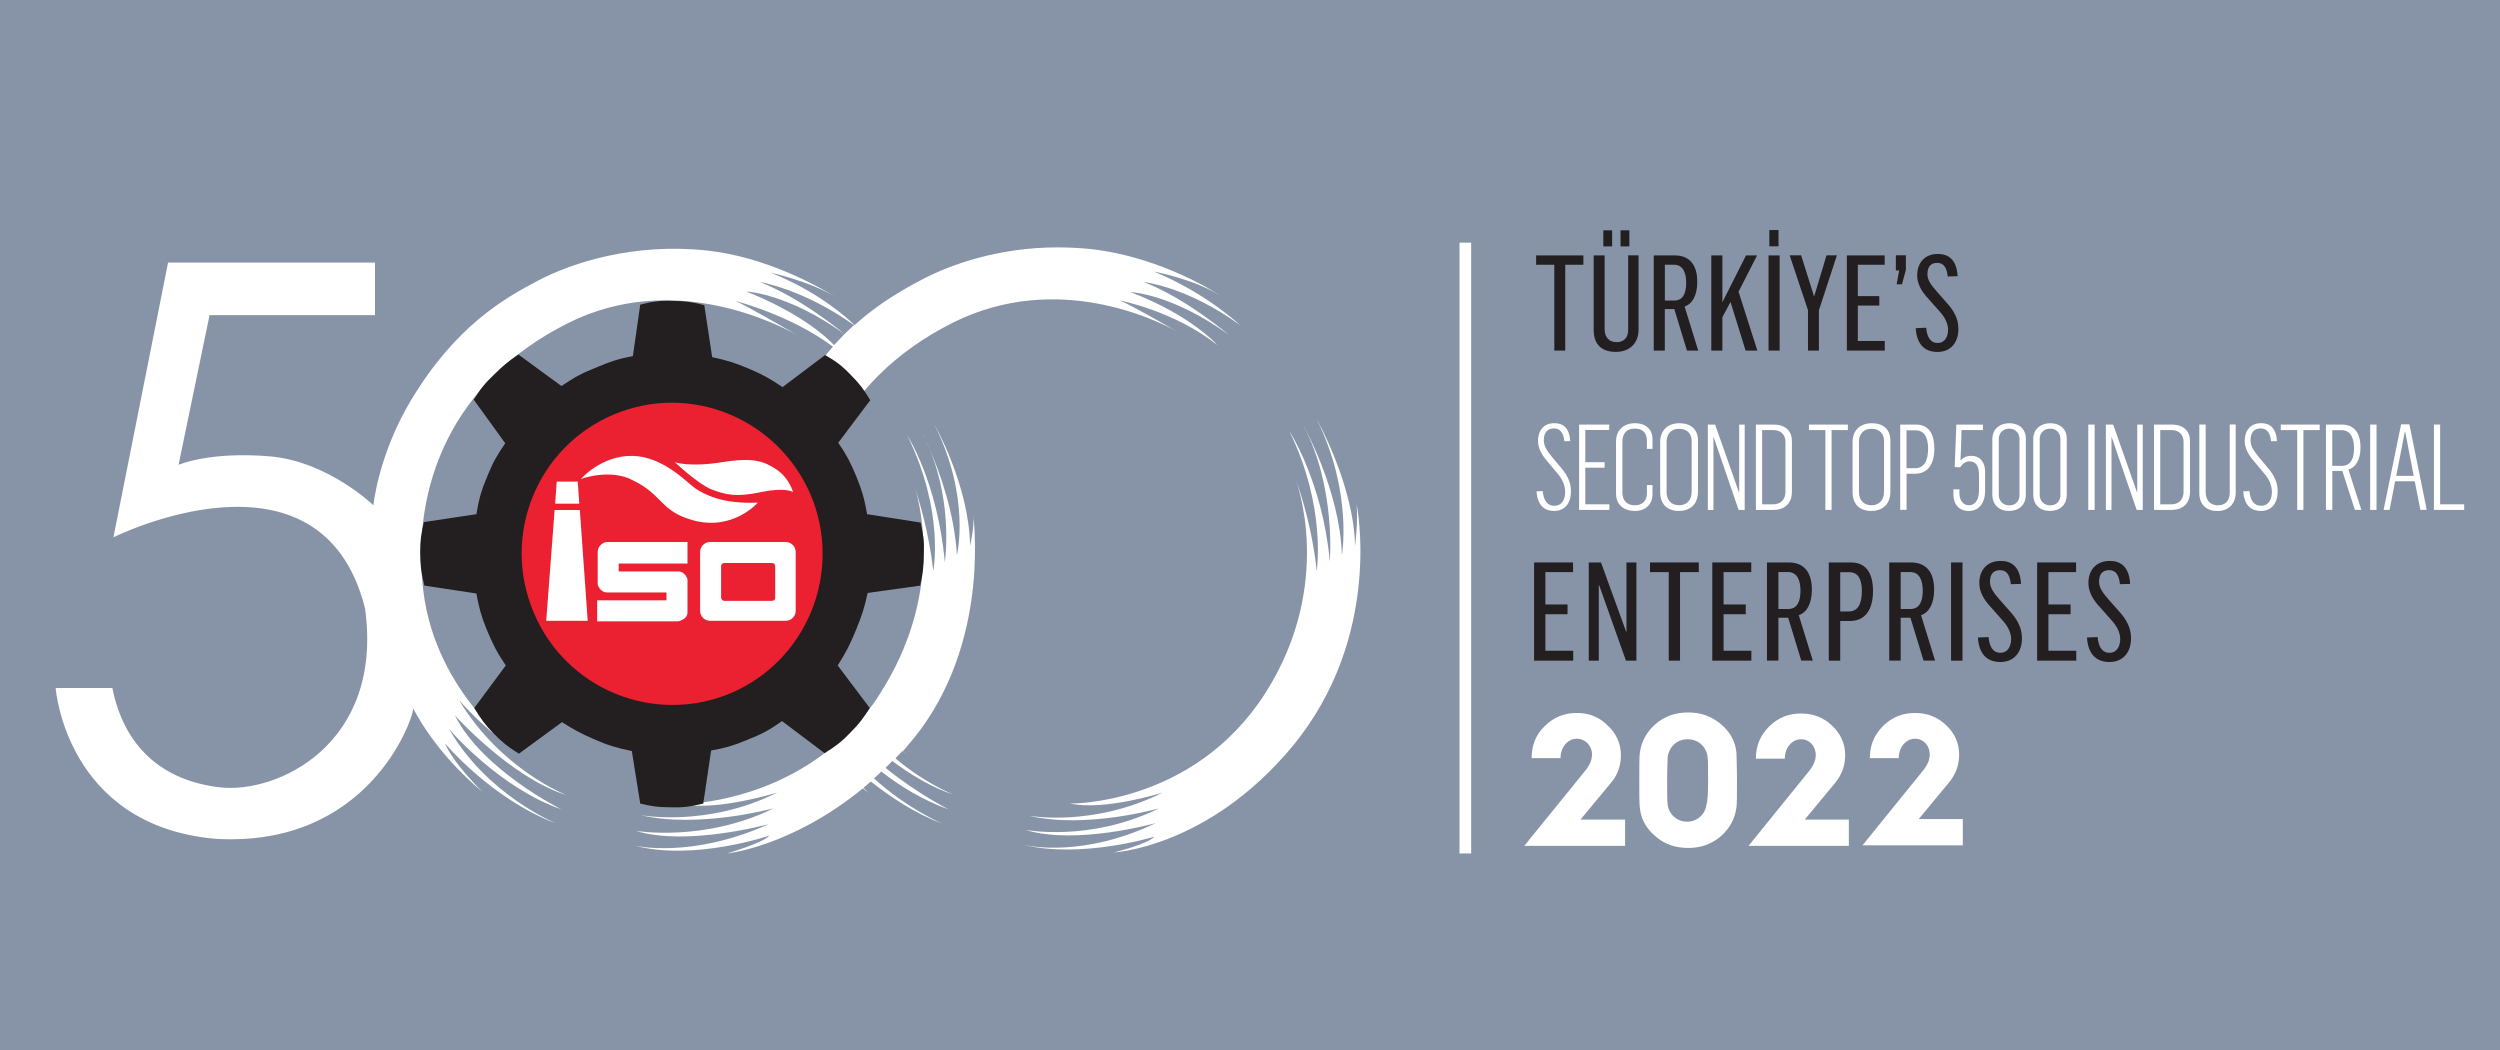 <?xml version="1.0" encoding="UTF-8"?><svg id="Layer_1" xmlns="http://www.w3.org/2000/svg" xmlns:xlink="http://www.w3.org/1999/xlink" viewBox="0 0 476 200"><defs><style>.cls-1{clip-path:url(#clippath);}.cls-2{fill:none;stroke:#fff;stroke-miterlimit:10;stroke-width:2.22px;}.cls-3,.cls-4{fill:#8794a8;}.cls-5{fill-rule:evenodd;}.cls-5,.cls-4,.cls-6,.cls-7,.cls-8{stroke-width:0px;}.cls-5,.cls-6{fill:#231f20;}.cls-7{fill:#fff;}.cls-8{fill:#eb2030;}</style><clipPath id="clippath"><path class="cls-4" d="m132.08,328.41h0s0,0,0,0m0,0h0s0,0,0,0m69.68-1.47h0m7.12,23.81c-.35-11.99-7.1-23.76-7.12-23.81,6.1,11.28,4.95,24.98,4.95,24.98-1.34-14.65-7.45-23.89-7.45-23.89,6.86,13.98,5.04,25.57,5.04,25.57-.96-9.3-3.85-16.69-3.85-16.69,0,0,7.28,18.92-5.6,39.09-13.15,20.59-35.78,20.21-35.78,20.21,6.52,1.35,17.06-2.02,17.06-2.02-12.88,6.4-24.58,4.21-24.58,4.21,10.54,2.53,23.91-1.35,23.91-1.35-12.71,6.23-24.54,3.95-24.54,3.95,9.36,2.86,23.95-1.27,23.95-1.27-13.05,6.27-22.86,4.36-24.56,3.96,10.83,2.73,24.25-1.43,24.25-1.43-1.17,1.35-7.45,2.88-7.45,2.88,0,0,17.23-.9,32.61-19.37,16.86-20.25,11.79-44.44,11.79-44.44.27,3.15-.26,7.72-.26,7.72-.17-11.11-6.99-23.25-6.99-23.25,6.69,13.47,4.65,24.94,4.65,24.94m-91.43-46.55c-.37-.26-.76-.51-1.17-.75.76.47,1.17.75,1.17.75m-2.47,80.93s.25.29.72.81l-.23.19c-.19-.34-.35-.68-.49-1m.77-2.58s.62.7,1.73,1.82l-.38.35c-.47-.7-.93-1.42-1.36-2.17m1.03-2.58s.95,1.03,2.56,2.56l-.59.61c-.75-1.02-1.41-2.08-1.96-3.17m.85-2.75s1.31,1.49,3.35,3.48l-.54.62c-.98-1.26-1.93-2.63-2.81-4.1m-15.26-76.4s7.84,1.25,17.21,7.89c-.58.53-1.17,1.09-1.76,1.68-.64.64-1.28,1.32-1.93,2.03-1.64-1.69-6.41-5.97-16.02-9.78,0,0,7.54.3,17.95,7.75-.61-.51-8.05-6.71-15.46-9.56m29.69-.53c-3.5,1.83-7.83,4.22-12.38,8.33-1.68-1.61-7.09-6.39-15.42-9.66,0,0,7.14,1.58,12.02,4.48-3.25-2.02-12.84-7.43-23.7-8.59-13.39-1.43-24.57,2.22-30.85,5.51-6.28,3.29-15.23,8.36-23.33,21.99-5.97,10.03-6.8,19.16-6.8,19.16,0,0-8.26-8.01-18.89-8.95-11.18-.99-16.86,1.51-16.86,1.51l5.69-27.25h30.26l-.04-9.6H-6.05l-9.99,50.25s37.99-18.92,46.01,12.98c3.43,24.92-16.05,34.05-26.63,32.76-10.59-1.29-17.5-7.48-19.63-18.14h-10.33s1.79,25.1,29.11,27.6c27.92,1.72,36.11-21.41,36.37-23.82,0,0,3.76,7.91,12.72,15.3,0,0-5.29-5.07-6.92-8.94,0,0,8.49,10.21,20.35,14.68-.4-.16-12.7-5.33-19.58-17.26,0,0,9.18,10.75,20.59,14.68,0,0-14.44-7.11-19.56-17.26,0,0,10.28,11.46,20.53,14.64,0,0-11.99-4.58-19.68-17.39,0,0,5.04,5.85,11.27,9.72,0,0-15.45-10.66-17.76-29.75-2.3-19.09,5.21-38.34,26.55-49,19.2-9.59,38.29.18,41.92,2.24-2.17-1.27-9.41-5.48-11.36-6.28,0,0,10.01,2.5,17.85,8.34-2.37,2.65-4.74,5.84-7.05,9.72-5.96,10.03-6.8,19.16-6.8,19.16,0,0-4.29,19.31,7.25,37.34,0,0,1.76,3.52,5.47,8.02-12.48,9.74-26.6,9.59-26.6,9.59,6.52,1.35,17.61-2.11,17.61-2.11-12.88,6.4-25,4.09-25,4.09,10.54,2.53,24.33-1.23,24.33-1.23-12.71,6.23-25.22,4.15-25.22,4.15,9.36,2.86,24.29-1.23,24.29-1.23-14.36,6.44-24.6,3.98-24.6,3.98,10.87,2.86,24.69-1.84,24.69-1.84-1.17,1.35-7.76,3.3-7.76,3.3,0,0,11.76-1.12,24.86-11.9.34.29.68.58,1.03.87,0,0-.37-.35-.95-.95.44-.36.87-.73,1.32-1.12,3.52,2.82,8.05,5.83,13.11,7.73,0,0-6.28-2.63-12.46-8.3.43-.39.87-.79,1.31-1.2,3.48,2.65,7.72,5.33,12.27,6.96,0,0-5.9-2.94-11.56-7.63.42-.41.84-.83,1.26-1.26,3.41,2.54,7.35,4.95,11.22,6.15,0,0-5.06-1.95-10.71-6.66.42-.44.84-.88,1.26-1.34.42.29.84.56,1.26.82,0,0-.44-.31-1.18-.91.27-.3.54-.6.81-.91,14.93-16.94,12.43-39.84,12.08-42.52.26,2.2-.54,5.8-.54,5.8-.17-11.12-6.52-22.23-6.52-22.23,6.69,13.47,4.18,23.92,4.18,23.92-.46-7.94-3.25-15.48-4.98-19.47-.41-.98-.86-1.96-1.37-2.93.04.07.6,1.14,1.37,2.93,4.35,10.49,2.81,20.64,2.81,20.64-1.34-14.65-6.85-23.07-6.85-23.07,6.85,13.98,4.68,24.76,4.68,24.76-.78-6.91-2.55-12.91-3.32-15.27,1.28,4.18,4.94,20.06-6.38,37.67-.9,1.39-1.84,2.7-2.82,3.91-4.42-5.24-9.25-13-10.43-22.79-2.31-19.09,5.21-38.34,26.55-49,18.95-9.47,37.16-.5,41,1.63-2.18-1.26-8.54-4.9-10.44-5.68,0,0,9.99,1.89,17.93,8.17,0,0-4.81-5.47-15.97-9.75,0,0,7.56.3,17.99,7.78,0,0-7.77-6.61-15.5-9.6,0,0,7.98.87,17.64,7.91,0,0-6.18-5.88-15.75-9.77,0,0,7.17,1.3,12.06,4.37,0,0-10.34-7.05-23.74-8.47-2.05-.22-4.05-.32-5.99-.32-10.71,0-19.54,3.04-24.86,5.83"/></clipPath></defs><rect class="cls-4" y="-.16" width="476" height="200.32"/><path id="SVGID" class="cls-7" d="m175.6,82.4h0m0,0h0m0,0h0m0,0h0m79.9,23.3c-.4-12.5-7.4-24.8-7.4-24.8,6.3,11.7,5.1,26,5.1,26-1.4-15.2-7.7-24.8-7.7-24.8,7.1,14.5,5.2,26.6,5.2,26.6-1-9.7-4-17.4-4-17.4,0,0,7.6,19.7-5.8,40.7-13.7,21.4-37.2,21-37.2,21,6.8,1.4,17.7-2.1,17.7-2.1-13.4,6.7-25.6,4.4-25.6,4.4,11,2.6,24.9-1.4,24.9-1.4-13.2,6.5-25.5,4.1-25.5,4.1,9.7,3,24.9-1.3,24.9-1.3-13.6,6.5-23.8,4.5-25.5,4.1,11.3,2.8,25.2-1.5,25.2-1.5-1.2,1.4-7.7,3-7.7,3,0,0,17.9-.9,33.9-20.1,17.5-21.1,12.3-46.2,12.3-46.2.3,3.3-.3,8-.3,8-.2-11.6-7.3-24.2-7.3-24.2,6.9,13.9,4.8,25.9,4.8,25.9m-95.1-48.4c-.4-.3-.8-.5-1.2-.8.8.5,1.2.8,1.2.8m-2.6,84.1s.3.3.7.8l-.2.2c-.2-.3-.3-.6-.5-1m.8-2.7s.6.7,1.8,1.9l-.4.4c-.4-.7-.9-1.5-1.4-2.3m1.1-2.6s1,1.1,2.7,2.7l-.6.6c-.8-1.1-1.5-2.2-2.1-3.3m.9-2.9s1.4,1.6,3.5,3.6l-.6.7c-1-1.4-2-2.8-2.9-4.3m-15.9-79.5s8.2,1.3,17.9,8.2c-.6.6-1.2,1.1-1.8,1.7-.7.7-1.3,1.4-2,2.1-1.7-1.8-6.7-6.2-16.7-10.2,0,0,7.8.3,18.7,8.1-.6-.5-8.4-6.9-16.1-9.9m30.9-.5c-3.6,1.9-8.1,4.4-12.9,8.7-1.7-1.7-7.4-6.6-16-10,0,0,7.4,1.6,12.5,4.7-3.4-2.1-13.4-7.7-24.6-8.9-13.9-1.5-25.6,2.3-32.1,5.7s-15.8,8.7-24.3,22.9c-6.2,10.4-7.1,19.9-7.1,19.9,0,0-8.6-8.3-19.6-9.3-11.6-1-17.5,1.6-17.5,1.6l5.9-28.5h31.5v-10h-39.4l-10.4,52.3s39.5-19.7,47.9,13.5c3.6,25.9-16.7,35.4-27.7,34.1-11-1.3-18.2-7.8-20.4-18.9h-10.8s1.9,26.1,30.3,28.7c29,1.8,37.6-22.3,37.8-24.8,0,0,3.9,8.2,13.2,15.9,0,0-5.5-5.3-7.2-9.3,0,0,8.8,10.6,21.2,15.3-.4-.2-13.2-5.5-20.4-18,0,0,9.5,11.2,21.4,15.3,0,0-15-7.4-20.3-17.9,0,0,10.7,11.9,21.3,15.2,0,0-12.5-4.8-20.5-18.1,0,0,5.2,6.1,11.7,10.1,0,0-16.1-11.1-18.5-30.9s5.4-39.9,27.6-51c20-10,39.8.2,43.6,2.3-2.3-1.3-9.8-5.7-11.8-6.5,0,0,10.4,2.6,18.6,8.7-2.5,2.8-4.9,6.1-7.3,10.1-6.2,10.4-7.1,19.9-7.1,19.9,0,0-4.5,20.1,7.5,38.8,0,0,1.8,3.7,5.7,8.3-13,10.1-27.7,10-27.7,10,6.8,1.4,18.3-2.2,18.3-2.2-13.4,6.7-26,4.3-26,4.3,11,2.6,25.3-1.3,25.3-1.3-13.2,6.5-26.2,4.3-26.2,4.3,9.7,3,25.3-1.3,25.3-1.3-14.9,6.7-25.6,4.1-25.6,4.1,11.3,3,25.7-1.9,25.7-1.9-1.2,1.4-8.1,3.4-8.1,3.4,0,0,12.2-1.2,25.9-12.4.4.3.7.6,1.1.9l-1-1c.5-.4.9-.8,1.4-1.2,3.7,2.9,8.4,6.1,13.6,8,0,0-6.5-2.7-13-8.6.5-.4.9-.8,1.4-1.3,3.6,2.8,8,5.5,12.8,7.2,0,0-6.1-3.1-12-7.9l1.3-1.3c3.5,2.6,7.6,5.1,11.7,6.4,0,0-5.3-2-11.1-6.9.4-.5.9-.9,1.3-1.4.4.3.9.6,1.3.9,0,0-.5-.3-1.2-.9.3-.3.6-.6.8-.9,15.5-17.6,12.9-41.4,12.6-44.2.3,2.3-.6,6-.6,6-.2-11.6-6.8-23.1-6.8-23.1,7,14,4.3,24.9,4.3,24.9-.5-8.3-3.4-16.1-5.2-20.2-.4-1-.9-2-1.4-3,.1.1.6,1.2,1.4,3,4.5,10.9,2.9,21.5,2.9,21.5-1.4-15.2-7.1-24-7.1-24,7.1,14.5,4.9,25.7,4.9,25.7-.8-7.2-2.7-13.4-3.5-15.9,1.3,4.3,5.1,20.9-6.6,39.2-.9,1.5-1.9,2.8-2.9,4.1-4.6-5.5-9.6-13.5-10.8-23.7-2.4-19.8,5.4-39.9,27.6-51,19.7-9.8,38.6-.5,42.6,1.7-2.3-1.3-8.9-5.1-10.9-5.9,0,0,10.4,2,18.6,8.5,0,0-5-5.7-16.6-10.1,0,0,7.9.3,18.7,8.1,0,0-8.1-6.9-16.1-10,0,0,8.3.9,18.3,8.2,0,0-6.4-6.1-16.4-10.2,0,0,7.5,1.4,12.5,4.5,0,0-10.8-7.3-24.7-8.8-2.1-.2-4.2-.3-6.2-.3-11,0-20.2,3.2-25.7,6.1"/><path class="cls-8" d="m96.5,105.7c0,17.4,14,31.4,31.3,31.4s31.3-14.1,31.3-31.4-14-31.4-31.3-31.4-31.3,14.1-31.3,31.4"/><path class="cls-5" d="m90.2,76.1c1.3-2.1,2.2-3.2,4-4.9,1.6-1.6,2.6-2.4,4.5-3.7l8.2,6c2.5-1.7,4-2.5,6.8-3.6,2.6-1.1,4.1-1.6,6.8-2.1l1.4-9.8c2.4-.6,3.8-.8,6.2-.7,2.3,0,3.7.2,6,.8l1.5,9.9c2.8.6,4.4,1.1,7,2.2s4,1.9,6.4,3.5l8.1-6.1c2.1,1.2,3.3,2.1,5,3.9,1.6,1.6,2.4,2.7,3.6,4.7l-6.1,8.1c1.6,2.3,2.3,3.7,3.4,6.3,1.1,2.7,1.6,4.4,2.1,7.3l10.2,1.6c.5,2.3.7,3.6.6,5.9,0,2.4-.2,3.8-.7,6.1l-10,1.4c-.6,2.8-1.1,4.3-2.2,7-1.1,2.7-1.9,4.3-3.5,6.8l6.1,8.1c-1.2,1.9-2,3-3.6,4.6-1.7,1.8-2.9,2.7-5,4l-8.1-6.1c-2.4,1.7-3.9,2.5-6.7,3.6-2.6,1.1-4.1,1.5-6.8,2l-1.5,10.1c-2.5.6-3.9.8-6.5.7-2.2,0-3.4-.2-5.5-.7l-1.6-10c-2.9-.6-4.6-1.1-7.3-2.3-2.5-1.1-3.8-1.8-6-3.2l-8.2,6c-2.1-1.3-3.2-2.2-4.9-3.9-1.6-1.7-2.4-2.8-3.6-4.8l6-8.1c-1.7-2.5-2.5-4.1-3.7-7-1-2.5-1.4-4-1.9-6.7l-9.9-1.5c-.6-2.4-.8-3.9-.8-6.4,0-2.2.2-3.5.7-5.7l10-1.5c.5-3,1-4.7,2.2-7.5,1-2.5,1.8-3.8,3.3-6l-6-8.3m10.9,39.2c5.4,14.9,21.8,22.6,36.7,17.2,14.8-5.4,22.5-21.9,17.1-36.9-5.5-14.9-21.9-22.6-36.7-17.2-14.9,5.4-22.6,21.9-17.1,36.9"/><path class="cls-7" d="m110.6,91.2s3.9-4.5,9.8-4.4,10.4,5.1,12,6.2c1.7,1.1,5,3,11.9,2.7,0,0-4.7,5.4-12.2,3.4-6.4-1.7-5.9-4.9-11.5-7.6-4.4-2.4-10-.3-10-.3m-4.6.5h4l.3,4.2h-4.6l.3-4.2Zm-.4,5.4h4.8l1.5,21.1h-7.9l1.6-21.1Zm29.6,6.1h14.4c1.1,0,1.9.9,1.9,1.9v11.2c0,1.1-.9,1.9-1.9,1.9h-14.4c-1.1,0-1.9-.9-1.9-1.9v-11.2c0-1,.8-1.9,1.9-1.9m2.7,4c-.3,0-.6.2-.6.6v6c0,.3.3.6.6.6h9.1c.3,0,.6-.2.6-.6v-6c0-.3-.2-.6-.6-.6h-9.1Zm-7-4v4.1h-13.1v1.5h11.3c1.4,0,1.8,1.5,1.8,1.5v6.3c0,1.4-1.8,1.7-1.8,1.7h-15.4v-4h13.2v-1.5h-11.3c-1.4,0-1.8-1.5-1.8-1.5v-6.1c0-1.7,1.6-2,1.6-2h15.5Zm-2.4-15.2s2.7,1,9,0c6.2-1,8.1-.1,10.5,1.5,2.3,1.6,3,4.2,3,4.2,0,0-1.3-1-6.1,0s-6.7.5-9.4-.5c-2.7-1.1-7-5.2-7-5.2"/><line class="cls-2" x1="279" y1="46.2" x2="279" y2="162.5"/><path class="cls-7" d="m290.22,161.05l11.6-14.3c.9-1.1,1.3-2.1,1.3-3.1,0-1.7-1.3-3-2.9-3-1.7,0-3.1,1.6-3.1,3.7h-5.5c0-2.4.8-4.5,2.5-6.1,1.7-1.7,3.7-2.5,6.1-2.5s4.3.8,5.9,2.4c1.6,1.5,2.5,3.4,2.5,5.6,0,2-.6,3.8-1.9,5.3l-5.8,7h8.5v5h-19.2Z"/><path class="cls-7" d="m330.72,148.55c0,2.7,0,4.5-.1,5.2-.3,2.2-1.3,4-3,5.5-1.8,1.5-3.8,2.2-6.2,2.2s-4.5-.7-6.2-2.2c-1.8-1.5-2.8-3.3-3-5.5-.1-.8-.1-2.5-.1-5.2s0-4.4.1-5.2c.3-2.2,1.3-4,3-5.5,1.8-1.5,3.8-2.2,6.2-2.2s4.4.7,6.2,2.2c1.8,1.5,2.8,3.3,3,5.5,0,.8.1,2.5.1,5.2Zm-5.5,0c0-2.4,0-3.9-.1-4.4-.2-2-1.8-3.4-3.8-3.4s-3.5,1.4-3.8,3.4c0,.6-.1,2-.1,4.4s0,4,.1,4.6c.2,1.9,1.8,3.3,3.7,3.3s3.5-1.4,3.7-3.3c.2-.6.3-2.1.3-4.6Z"/><path class="cls-7" d="m332.92,161.05l11.5-14.2c.9-1.1,1.3-2.1,1.3-3.1,0-1.7-1.2-3-2.8-3-1.7,0-3.1,1.6-3.1,3.7h-5.5c0-2.4.8-4.4,2.5-6.1s3.7-2.5,6.1-2.5,4.3.8,5.9,2.3,2.5,3.4,2.5,5.6c0,2-.6,3.7-1.9,5.3l-5.8,7h8.4v5h-19.1Z"/><path class="cls-7" d="m354.62,160.95l11.5-14.2c.9-1.1,1.3-2.1,1.3-3.1,0-1.7-1.2-3-2.8-3-1.7,0-3.1,1.6-3.1,3.7h-5.5c0-2.4.8-4.4,2.5-6.1s3.7-2.5,6.1-2.5,4.3.8,5.9,2.3,2.5,3.4,2.5,5.6c0,2-.6,3.7-1.9,5.3l-5.8,7h8.4v5h-19.1Z"/><path class="cls-3" d="m132.08,328.41h0s0,0,0,0m0,0h0s0,0,0,0m69.68-1.47h0m7.12,23.81c-.35-11.99-7.1-23.76-7.12-23.81,6.1,11.28,4.95,24.98,4.95,24.98-1.34-14.65-7.45-23.89-7.45-23.89,6.86,13.98,5.04,25.57,5.04,25.57-.96-9.3-3.85-16.69-3.85-16.69,0,0,7.28,18.92-5.6,39.09-13.15,20.59-35.78,20.21-35.78,20.21,6.52,1.35,17.06-2.02,17.06-2.02-12.88,6.4-24.58,4.21-24.58,4.21,10.54,2.53,23.91-1.35,23.91-1.35-12.71,6.23-24.54,3.95-24.54,3.95,9.36,2.86,23.95-1.27,23.95-1.27-13.05,6.27-22.86,4.36-24.56,3.96,10.83,2.73,24.25-1.43,24.25-1.43-1.17,1.35-7.45,2.88-7.45,2.88,0,0,17.23-.9,32.61-19.37,16.86-20.25,11.79-44.44,11.79-44.44.27,3.15-.26,7.72-.26,7.72-.17-11.11-6.99-23.25-6.99-23.25,6.69,13.47,4.65,24.94,4.65,24.94m-91.43-46.55c-.37-.26-.76-.51-1.17-.75.76.47,1.17.75,1.17.75m-2.47,80.93s.25.29.72.81l-.23.19c-.19-.34-.35-.68-.49-1m.77-2.58s.62.7,1.73,1.82l-.38.35c-.47-.7-.93-1.42-1.36-2.17m1.03-2.58s.95,1.03,2.56,2.56l-.59.61c-.75-1.02-1.41-2.08-1.96-3.17m.85-2.75s1.31,1.49,3.35,3.48l-.54.62c-.98-1.26-1.93-2.63-2.81-4.1m-15.26-76.4s7.84,1.25,17.21,7.89c-.58.53-1.17,1.09-1.76,1.68-.64.64-1.28,1.32-1.93,2.03-1.64-1.69-6.41-5.97-16.02-9.78,0,0,7.54.3,17.95,7.75-.61-.51-8.05-6.71-15.46-9.56m29.69-.53c-3.5,1.83-7.83,4.22-12.38,8.33-1.68-1.61-7.09-6.39-15.42-9.66,0,0,7.14,1.58,12.02,4.48-3.25-2.02-12.84-7.43-23.7-8.59-13.39-1.43-24.57,2.22-30.85,5.51-6.28,3.29-15.23,8.36-23.33,21.99-5.97,10.03-6.8,19.16-6.8,19.16,0,0-8.26-8.01-18.89-8.95-11.18-.99-16.86,1.51-16.86,1.51l5.69-27.25h30.26l-.04-9.6H-6.05l-9.99,50.25s37.99-18.92,46.01,12.98c3.43,24.92-16.05,34.05-26.63,32.76-10.59-1.29-17.5-7.48-19.63-18.14h-10.33s1.79,25.1,29.11,27.6c27.92,1.72,36.11-21.41,36.37-23.82,0,0,3.76,7.91,12.72,15.3,0,0-5.29-5.07-6.92-8.94,0,0,8.49,10.21,20.35,14.68-.4-.16-12.7-5.33-19.58-17.26,0,0,9.18,10.75,20.59,14.68,0,0-14.44-7.11-19.56-17.26,0,0,10.28,11.46,20.53,14.64,0,0-11.99-4.58-19.68-17.39,0,0,5.04,5.85,11.27,9.72,0,0-15.45-10.66-17.76-29.75-2.3-19.09,5.21-38.34,26.55-49,19.2-9.59,38.29.18,41.92,2.24-2.17-1.27-9.41-5.48-11.36-6.28,0,0,10.01,2.5,17.85,8.34-2.37,2.65-4.74,5.84-7.05,9.72-5.96,10.03-6.8,19.16-6.8,19.16,0,0-4.29,19.31,7.25,37.34,0,0,1.76,3.52,5.47,8.02-12.48,9.74-26.6,9.59-26.6,9.59,6.52,1.35,17.61-2.11,17.61-2.11-12.88,6.4-25,4.09-25,4.09,10.54,2.53,24.33-1.23,24.33-1.23-12.71,6.23-25.22,4.15-25.22,4.15,9.36,2.86,24.29-1.23,24.29-1.23-14.36,6.44-24.6,3.98-24.6,3.98,10.87,2.86,24.69-1.84,24.69-1.84-1.17,1.35-7.76,3.3-7.76,3.3,0,0,11.76-1.12,24.86-11.9.34.29.68.58,1.03.87,0,0-.37-.35-.95-.95.44-.36.87-.73,1.32-1.12,3.52,2.82,8.05,5.83,13.11,7.73,0,0-6.28-2.63-12.46-8.3.43-.39.87-.79,1.31-1.2,3.48,2.65,7.72,5.33,12.27,6.96,0,0-5.9-2.94-11.56-7.63.42-.41.84-.83,1.26-1.26,3.41,2.54,7.35,4.95,11.22,6.15,0,0-5.06-1.95-10.71-6.66.42-.44.84-.88,1.26-1.34.42.29.84.56,1.26.82,0,0-.44-.31-1.18-.91.27-.3.54-.6.81-.91,14.93-16.94,12.43-39.84,12.08-42.52.26,2.2-.54,5.8-.54,5.8-.17-11.12-6.52-22.23-6.52-22.23,6.69,13.47,4.18,23.92,4.18,23.92-.46-7.94-3.25-15.48-4.98-19.47-.41-.98-.86-1.96-1.37-2.93.04.07.6,1.14,1.37,2.93,4.35,10.49,2.81,20.64,2.81,20.64-1.34-14.65-6.85-23.07-6.85-23.07,6.85,13.98,4.68,24.76,4.68,24.76-.78-6.91-2.55-12.91-3.32-15.27,1.28,4.18,4.94,20.06-6.38,37.67-.9,1.39-1.84,2.7-2.82,3.91-4.42-5.24-9.25-13-10.43-22.79-2.31-19.09,5.21-38.34,26.55-49,18.95-9.47,37.16-.5,41,1.63-2.18-1.26-8.54-4.9-10.44-5.68,0,0,9.99,1.89,17.93,8.17,0,0-4.81-5.47-15.97-9.75,0,0,7.56.3,17.99,7.78,0,0-7.77-6.61-15.5-9.6,0,0,7.98.87,17.64,7.91,0,0-6.18-5.88-15.75-9.77,0,0,7.17,1.3,12.06,4.37,0,0-10.34-7.05-23.74-8.47-2.05-.22-4.05-.32-5.99-.32-10.71,0-19.54,3.04-24.86,5.83"/><g class="cls-1"><rect class="cls-4" x="-38.69" y="240.23" width="267.32" height="219.84" transform="translate(-162.35 94.39) rotate(-30)"/></g><polygon class="cls-6" points="292.09 107.09 299.51 107.09 299.51 108.93 294.24 108.93 294.24 115.09 298.46 115.09 298.46 116.95 294.24 116.95 294.24 123.9 299.54 123.9 299.54 125.79 292.09 125.79 292.09 107.09"/><polygon class="cls-6" points="302.5 107.09 304.83 107.09 309.63 120.31 309.68 120.31 309.68 107.09 311.57 107.09 311.57 125.79 309.58 125.79 304.49 111.45 304.41 111.45 304.41 125.79 302.5 125.79 302.5 107.09"/><polygon class="cls-6" points="317.73 108.93 314.16 108.93 314.16 107.09 323.45 107.09 323.45 108.93 319.88 108.93 319.88 125.79 317.73 125.79 317.73 108.93"/><polygon class="cls-6" points="326.02 107.09 333.44 107.09 333.44 108.93 328.17 108.93 328.17 115.09 332.39 115.09 332.39 116.95 328.17 116.95 328.17 123.9 333.46 123.9 333.46 125.79 326.02 125.79 326.02 107.09"/><path class="cls-6" d="m336.43,107.09h4.12c2.96,0,4.43,1.89,4.43,5.19,0,2.65-.97,4.35-2.49,4.85l2.67,8.65h-2.2l-2.49-8.16h-1.86v8.16h-2.18v-18.7Zm4.07,8.86c1.55,0,2.31-1.23,2.31-3.49,0-1.84-.55-3.54-2.39-3.54h-1.81v7.03h1.89Z"/><path class="cls-6" d="m348.2,107.09h4.2c3.02,0,4.22,2.2,4.22,5.43,0,3.46-1.39,5.72-4.41,5.72h-1.83v7.55h-2.18v-18.7Zm3.78,9.33c1.73,0,2.52-1.36,2.52-3.88,0-2.1-.6-3.59-2.39-3.59h-1.73v7.47h1.6Z"/><path class="cls-6" d="m359.71,107.09h4.12c2.96,0,4.43,1.89,4.43,5.19,0,2.65-.97,4.35-2.49,4.85l2.67,8.65h-2.2l-2.49-8.16h-1.86v8.16h-2.18v-18.7Zm4.07,8.86c1.55,0,2.31-1.23,2.31-3.49,0-1.84-.55-3.54-2.39-3.54h-1.81v7.03h1.89Z"/><rect class="cls-6" x="371.48" y="107.09" width="2.18" height="18.7"/><path class="cls-6" d="m376.57,121.38l2.05-.08c.16,1.7.76,2.99,2.25,2.99s2.05-1.36,2.05-2.62c0-1.18-.6-2.41-1.63-3.54l-2.2-2.49c-1.36-1.44-2.23-2.94-2.23-4.64,0-2.33,1.36-4.2,4.07-4.2,2.07,0,3.7,1.1,3.88,4.38l-1.94.05c-.21-1.81-.81-2.67-2.07-2.67s-1.91.76-1.91,2.25c0,1.18.87,2.25,1.84,3.36l1.94,2.2c1.49,1.63,2.31,3.2,2.31,5.17,0,2.62-1.47,4.51-4.12,4.51s-4.09-1.68-4.27-4.67"/><polygon class="cls-6" points="387.87 107.09 395.29 107.09 395.29 108.93 390.02 108.93 390.02 115.09 394.24 115.09 394.24 116.95 390.02 116.95 390.02 123.9 395.32 123.9 395.32 125.79 387.87 125.79 387.87 107.09"/><path class="cls-6" d="m397.34,121.38l2.05-.08c.16,1.7.76,2.99,2.25,2.99s2.05-1.36,2.05-2.62c0-1.18-.6-2.41-1.63-3.54l-2.2-2.49c-1.36-1.44-2.23-2.94-2.23-4.64,0-2.33,1.36-4.2,4.07-4.2,2.07,0,3.7,1.1,3.88,4.38l-1.94.05c-.21-1.81-.81-2.67-2.07-2.67s-1.91.76-1.91,2.25c0,1.18.87,2.25,1.84,3.36l1.94,2.2c1.49,1.63,2.31,3.2,2.31,5.17,0,2.62-1.47,4.51-4.12,4.51s-4.09-1.68-4.27-4.67"/><path class="cls-7" d="m292.57,93.55l1.16-.05c.16,1.73.84,2.8,2.21,2.8,1.57,0,2.07-1.39,2.07-2.64,0-1.12-.48-2.37-1.37-3.4l-2.1-2.51c-1.03-1.19-1.71-2.46-1.71-3.81,0-1.91,1.05-3.37,3.12-3.37,1.69,0,2.87.93,3.03,3.42l-1.12.02c-.21-1.75-.87-2.44-1.98-2.44-1.18,0-1.94.71-1.94,2.28,0,1.09.68,2.1,1.57,3.17l1.8,2.14c1.16,1.39,1.8,2.73,1.8,4.38,0,2.23-1.12,3.74-3.19,3.74s-3.19-1.28-3.37-3.74Z"/><path class="cls-7" d="m300.66,80.84h5.74v1.03h-4.56v6.13h3.67v1.05h-3.67v6.97h4.58v1.07h-5.76v-16.25Z"/><path class="cls-7" d="m307.69,93.94v-9.87c0-2.05,1.32-3.49,3.6-3.49s3.35,1.39,3.35,3.01v1.87h-1.07v-1.6c0-1.32-.73-2.26-2.3-2.26-1.75,0-2.37,1.16-2.37,2.53v9.57c0,1.69.93,2.51,2.41,2.51s2.26-1,2.26-2.21v-1.64h1.07v1.71c0,1.87-1.23,3.21-3.33,3.21-2.23,0-3.62-1.23-3.62-3.35Z"/><path class="cls-7" d="m316.1,93.71v-9.55c0-2.32,1.55-3.58,3.65-3.58s3.55,1.07,3.55,3.33v9.68c0,2.46-1.53,3.69-3.65,3.69s-3.55-1.21-3.55-3.58Zm5.99,0v-9.75c0-1.37-.84-2.32-2.42-2.32s-2.35,1.12-2.35,2.42v9.68c0,1.32.77,2.46,2.39,2.46s2.37-1.18,2.37-2.48Z"/><path class="cls-7" d="m325.17,80.84h1.39l4.53,12.88h.05v-12.88h1.05v16.25h-1.16l-4.74-13.83h-.05v13.83h-1.07v-16.25Z"/><path class="cls-7" d="m334.32,80.84h3.42c1.96,0,3.44,1,3.44,3.17v9.62c0,2.32-1.48,3.46-3.51,3.46h-3.35v-16.25Zm3.28,15.18c1.78,0,2.35-1.3,2.35-2.35v-9.52c0-1.23-.71-2.26-2.32-2.26h-2.12v14.13h2.1Z"/><path class="cls-7" d="m347.54,81.89h-3.12v-1.05h7.41v1.05h-3.1v15.2h-1.18v-15.2Z"/><path class="cls-7" d="m352.73,93.71v-9.55c0-2.32,1.55-3.58,3.65-3.58s3.55,1.07,3.55,3.33v9.68c0,2.46-1.53,3.69-3.65,3.69s-3.55-1.21-3.55-3.58Zm5.99,0v-9.75c0-1.37-.84-2.32-2.42-2.32s-2.35,1.12-2.35,2.42v9.68c0,1.32.77,2.46,2.39,2.46s2.37-1.18,2.37-2.48Z"/><path class="cls-7" d="m361.8,80.84h2.99c2.62,0,3.51,2.01,3.51,4.58,0,2.87-1.18,4.78-3.69,4.78h-1.6v6.88h-1.21v-16.25Zm2.73,8.32c1.78,0,2.58-1.34,2.58-3.74,0-1.91-.57-3.49-2.42-3.49h-1.69v7.22h1.53Z"/><path class="cls-7" d="m371.93,94.1v-.93h1.14v.75c0,1.28.68,2.28,1.82,2.28,1.07,0,1.91-.89,1.91-2.78v-3.05c0-1.73-.66-2.53-1.8-2.53-.8,0-1.41.55-1.8,1.14l-1.03-.05.32-8.09h5.06v1.05h-4.08c0,.07-.05,3.01-.2,5.79.55-.57,1.21-.89,2.1-.89,1.41,0,2.6.96,2.6,3.12v3.53c0,2.3-1.16,3.85-3.1,3.85-2.1,0-2.94-1.48-2.94-3.19Z"/><path class="cls-7" d="m379.34,94.12v-10.51c0-2.01,1.53-3.03,3.24-3.03s3.14.98,3.14,2.94v10.62c0,2.12-1.41,3.14-3.21,3.14-1.89,0-3.17-1.14-3.17-3.17Zm5.17.07v-10.64c0-.98-.66-1.94-1.96-1.94s-1.98.96-1.98,1.94v10.66c0,1,.64,2.01,2.01,2.01s1.94-1,1.94-2.03Z"/><path class="cls-7" d="m387.13,94.12v-10.51c0-2.01,1.53-3.03,3.24-3.03s3.14.98,3.14,2.94v10.62c0,2.12-1.41,3.14-3.21,3.14-1.89,0-3.17-1.14-3.17-3.17Zm5.17.07v-10.64c0-.98-.66-1.94-1.96-1.94s-1.98.96-1.98,1.94v10.66c0,1,.64,2.01,2.01,2.01s1.94-1,1.94-2.03Z"/><path class="cls-7" d="m397.61,80.84h1.21v16.25h-1.21v-16.25Z"/><path class="cls-7" d="m400.96,80.84h1.39l4.53,12.88h.05v-12.88h1.05v16.25h-1.16l-4.74-13.83h-.05v13.83h-1.07v-16.25Z"/><path class="cls-7" d="m410.12,80.84h3.42c1.96,0,3.44,1,3.44,3.17v9.62c0,2.32-1.48,3.46-3.51,3.46h-3.35v-16.25Zm3.28,15.18c1.78,0,2.35-1.3,2.35-2.35v-9.52c0-1.23-.71-2.26-2.32-2.26h-2.12v14.13h2.1Z"/><path class="cls-7" d="m418.75,93.89v-13.06h1.21v12.83c0,1.8,1.07,2.55,2.32,2.55,1.62,0,2.3-1.09,2.26-2.51v-12.88h1.14v12.9c.02,2.16-1.32,3.58-3.49,3.58-1.94,0-3.44-1.09-3.44-3.42Z"/><path class="cls-7" d="m427.13,93.55l1.16-.05c.16,1.73.84,2.8,2.21,2.8,1.57,0,2.07-1.39,2.07-2.64,0-1.12-.48-2.37-1.37-3.4l-2.1-2.51c-1.03-1.19-1.71-2.46-1.71-3.81,0-1.91,1.05-3.37,3.12-3.37,1.69,0,2.87.93,3.03,3.42l-1.12.02c-.21-1.75-.87-2.44-1.98-2.44-1.18,0-1.94.71-1.94,2.28,0,1.09.68,2.1,1.57,3.17l1.8,2.14c1.16,1.39,1.8,2.73,1.8,4.38,0,2.23-1.12,3.74-3.19,3.74s-3.19-1.28-3.37-3.74Z"/><path class="cls-7" d="m437.38,81.89h-3.12v-1.05h7.41v1.05h-3.1v15.2h-1.18v-15.2Z"/><path class="cls-7" d="m442.85,80.84h3.01c2.51,0,3.58,1.71,3.58,4.35,0,2.28-.89,3.85-2.3,4.19l2.46,7.7h-1.23l-2.39-7.41h-1.91v7.41h-1.21v-16.25Zm3.08,7.86c1.57,0,2.28-1.3,2.28-3.35,0-1.64-.48-3.44-2.37-3.44h-1.78v6.79h1.87Z"/><path class="cls-7" d="m451.28,80.84h1.21v16.25h-1.21v-16.25Z"/><path class="cls-7" d="m457.18,80.79h1.57l3.3,16.29h-1.21l-1.07-5.45h-3.74l-1.05,5.45h-1.14l3.33-16.29Zm2.39,9.82l-1.62-8.41h-.07l-1.64,8.41h3.33Z"/><path class="cls-7" d="m463.42,80.84h1.18v15.18h4.58v1.07h-5.76v-16.25Z"/><path class="cls-6" d="m295.94,50.41h-3.46v-1.78h9v1.78h-3.46v16.34h-2.08v-16.34Z"/><path class="cls-6" d="m303.44,62.87v-14.24h2.08v14.03c0,1.73,1.04,2.49,2.29,2.49,1.52,0,2.24-1.04,2.19-2.47v-14.06h1.98v14.08c.03,2.67-1.73,4.3-4.32,4.3s-4.22-1.32-4.22-4.14Zm1.83-19.01h1.68v3.05h-1.68v-3.05Zm3.28,0h1.68v3.05h-1.68v-3.05Z"/><path class="cls-6" d="m314.87,48.63h3.99c2.87,0,4.3,1.83,4.3,5.03,0,2.57-.94,4.22-2.41,4.7l2.59,8.39h-2.14l-2.42-7.91h-1.8v7.91h-2.11v-18.12Zm3.94,8.59c1.5,0,2.24-1.19,2.24-3.38,0-1.78-.53-3.43-2.31-3.43h-1.75v6.81h1.83Z"/><path class="cls-6" d="m325.83,48.63h2.11v8.92l4.5-8.92h2.11l-3.53,6.91,3.58,11.21h-2.24l-2.87-9.25-1.55,2.9v6.35h-2.11v-18.12Z"/><path class="cls-6" d="m336.73,48.63h2.11v18.12h-2.11v-18.12Zm.15-4.83h1.75v3.1h-1.75v-3.1Z"/><path class="cls-6" d="m344.23,59.03l-3.48-10.42h2.19l2.47,7.85,2.36-7.85h1.98l-3.43,10.47v7.68h-2.08v-7.73Z"/><path class="cls-6" d="m351.65,48.63h7.19v1.78h-5.11v5.97h4.09v1.8h-4.09v6.74h5.13v1.83h-7.22v-18.12Z"/><path class="cls-6" d="m361.61,51.5h-.64v-2.9h1.91v2.77l-.74,2.77h-1.02l.48-2.64Z"/><path class="cls-6" d="m364.76,62.48l1.98-.08c.15,1.65.74,2.9,2.19,2.9s1.98-1.32,1.98-2.54c0-1.14-.58-2.34-1.58-3.43l-2.14-2.41c-1.32-1.4-2.16-2.85-2.16-4.5,0-2.26,1.32-4.07,3.94-4.07,2.01,0,3.58,1.07,3.76,4.24l-1.88.05c-.2-1.75-.79-2.59-2.01-2.59s-1.86.74-1.86,2.19c0,1.14.84,2.19,1.78,3.25l1.88,2.14c1.45,1.58,2.24,3.1,2.24,5.01,0,2.54-1.42,4.37-3.99,4.37s-3.97-1.63-4.14-4.52Z"/></svg>